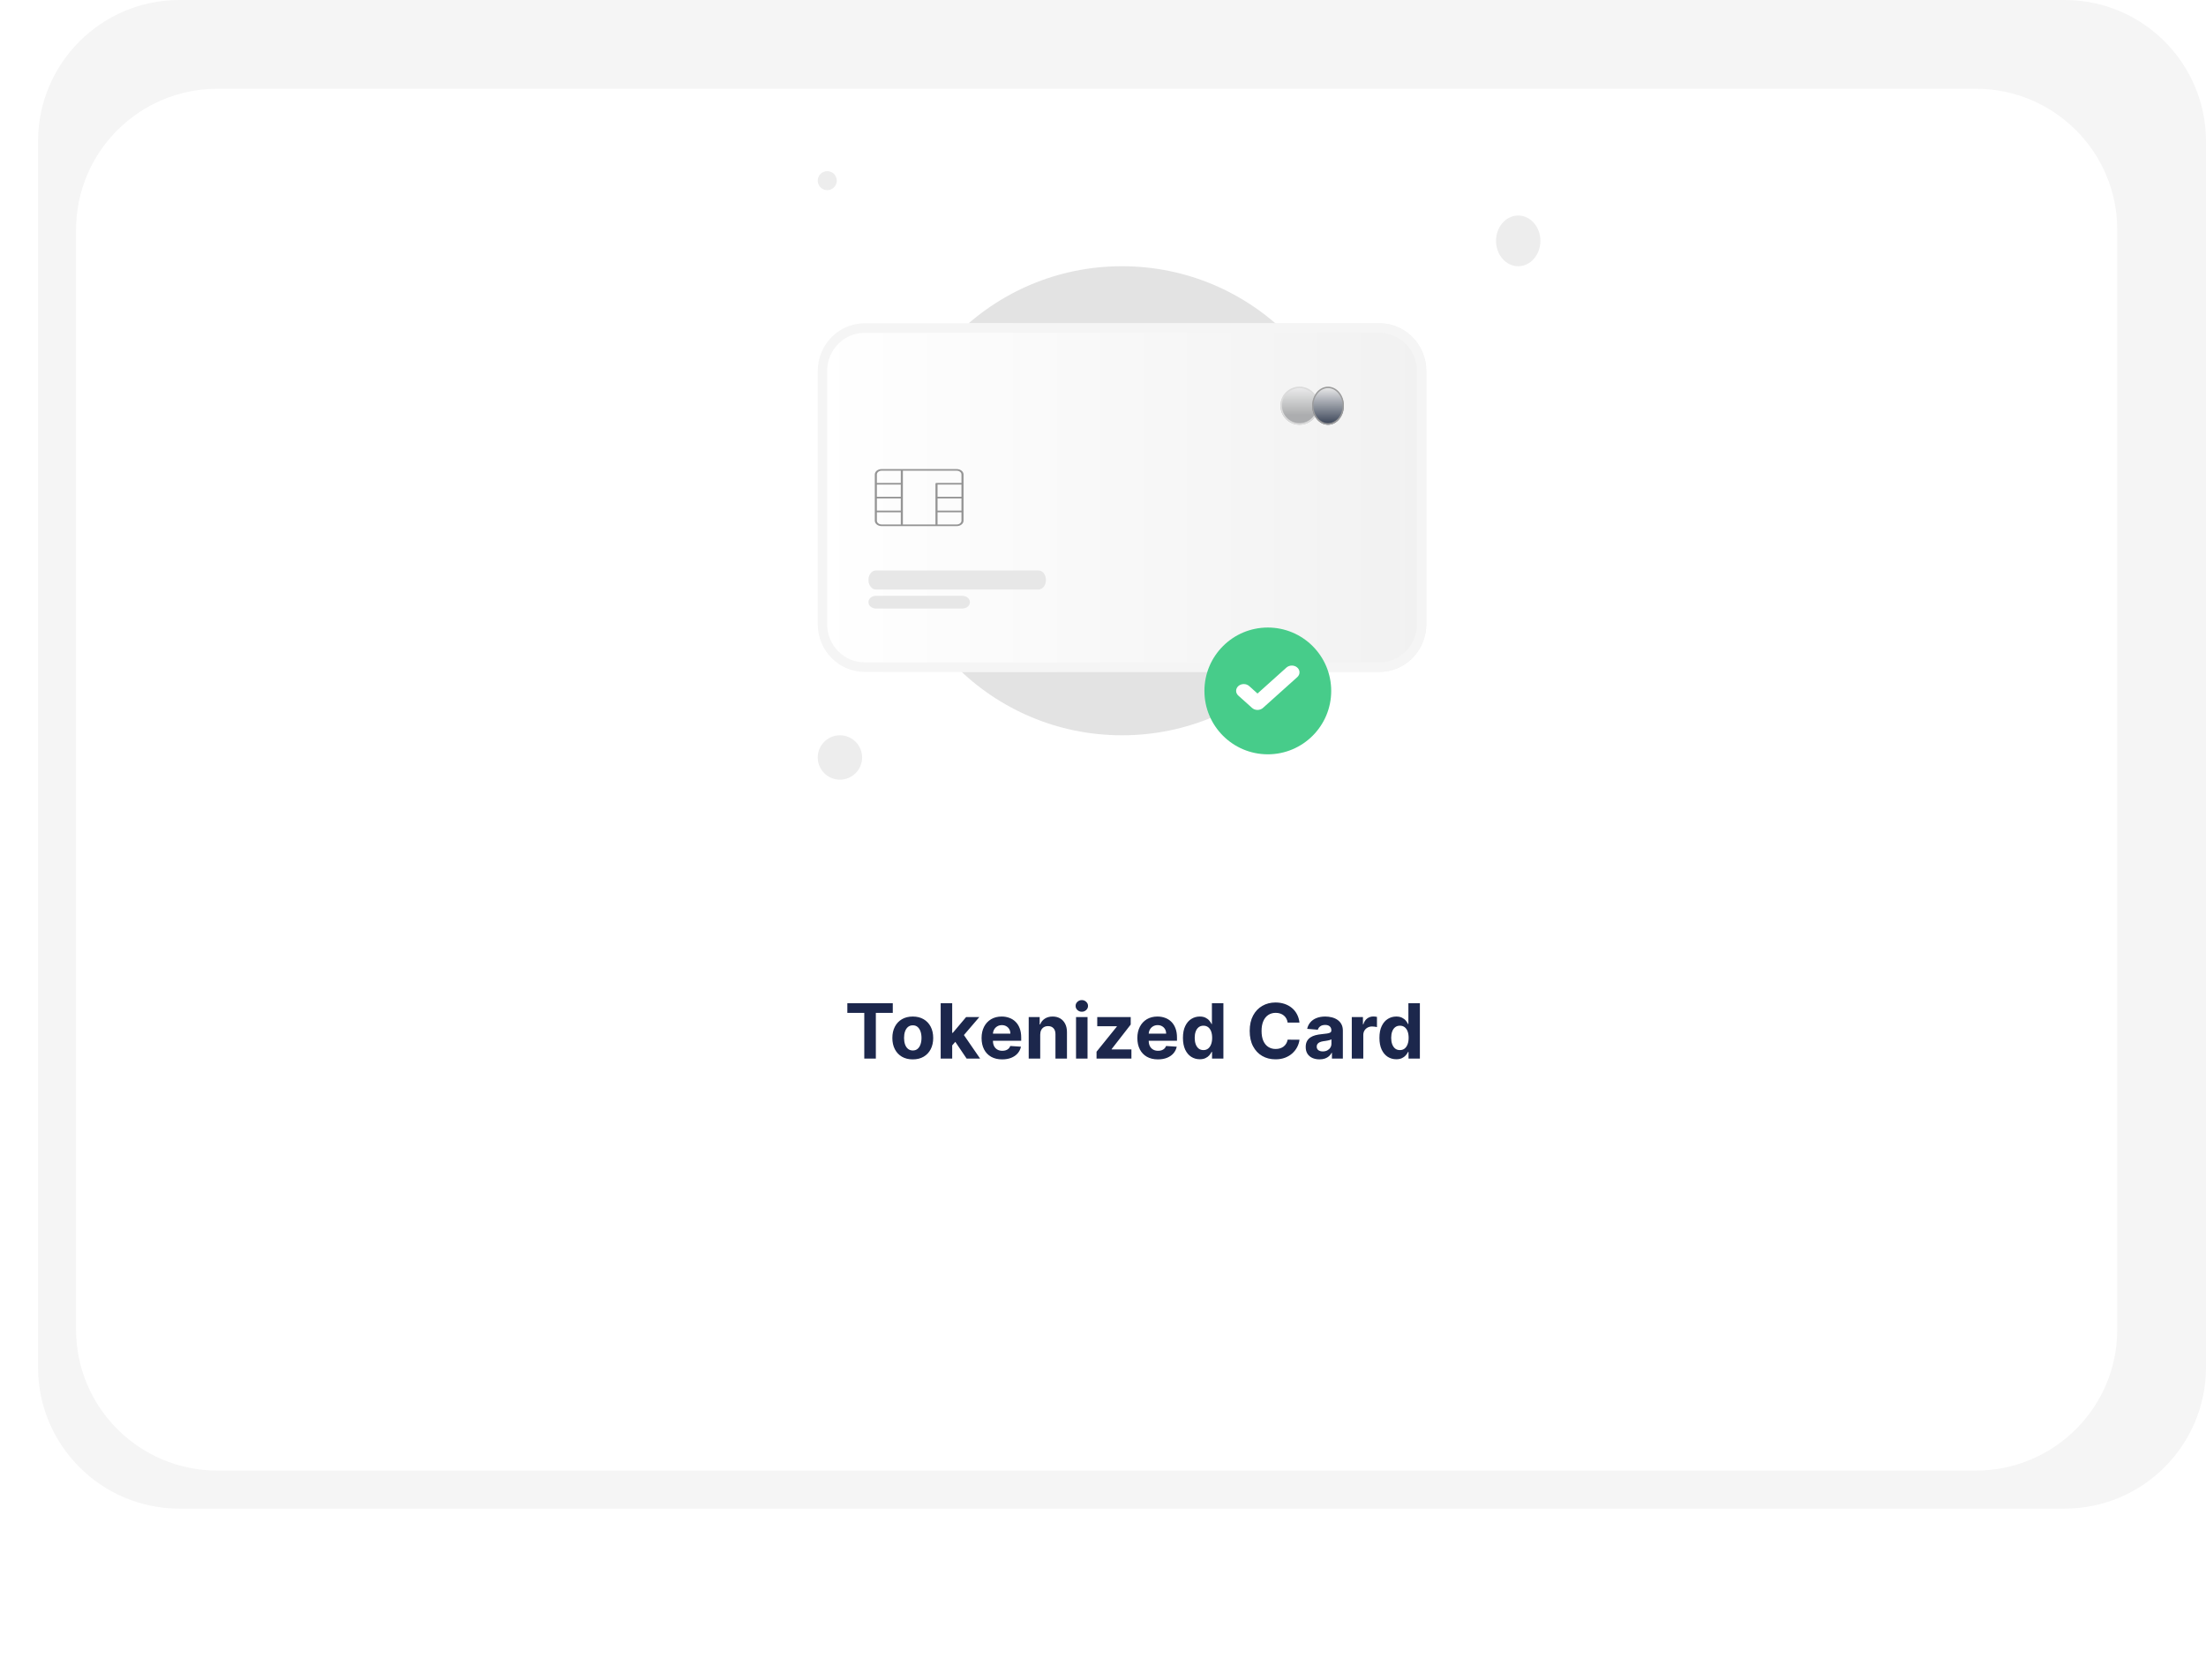 <svg width="348" height="265" viewBox="0 0 348 265" fill="none" xmlns="http://www.w3.org/2000/svg">
<path d="M6 22.312C6 9.99 15.986 0 28.304 0H325.696C338.014 0 348 9.99 348 22.312V215.688C348 228.01 338.014 238 325.696 238H28.304C15.986 238 6 228.01 6 215.688V22.312Z" fill="#F5F5F5"/>
<g filter="url(#filter0_d_1481_971)">
<path d="M16 32.245C16 19.959 25.988 10 38.309 10H315.691C328.012 10 338 19.959 338 32.245V205.755C338 218.041 328.012 228 315.691 228H38.309C25.988 228 16 218.041 16 205.755V32.245Z" fill="white"/>
</g>
<path d="M214 79C214 99.434 197.435 116 177 116C156.565 116 140 99.434 140 79C140 58.566 156.565 42 177 42C197.435 42 214 58.566 214 79Z" fill="#E3E3E3"/>
<path d="M129 58.534C129 54.373 132.312 51 136.398 51L217.602 51C221.688 51 225 54.373 225 58.534V98.466C225 102.627 221.688 106 217.602 106H136.398C132.312 106 129 102.627 129 98.466V58.534Z" fill="url(#paint0_linear_1481_971)"/>
<path d="M217.602 104.493V106H136.398V104.493H217.602ZM223.52 98.466V58.534C223.52 55.205 220.871 52.507 217.602 52.507L136.398 52.507C133.129 52.507 130.48 55.205 130.48 58.534V98.466C130.48 101.795 133.129 104.493 136.398 104.493V106C132.312 106 129 102.627 129 98.466V58.534C129 54.503 132.108 51.211 136.017 51.01L136.398 51L217.602 51L217.983 51.01C221.892 51.211 225 54.503 225 58.534V98.466L224.991 98.853C224.792 102.834 221.56 106 217.602 106V104.493C220.871 104.493 223.52 101.795 223.52 98.466Z" fill="#F5F5F5"/>
<path d="M150.924 83H139.076C138.483 83 138 82.614 138 82.141V74.859C138 74.386 138.483 74 139.076 74H150.924C151.518 74 152 74.386 152 74.859V82.141C152 82.615 151.518 83 150.924 83ZM147.898 82.738H150.924C151.336 82.738 151.672 82.47 151.672 82.141V80.816H147.898V82.738ZM142.43 82.738H147.57V76.316C147.57 76.243 147.644 76.184 147.734 76.184H151.672V74.859C151.672 74.53 151.337 74.262 150.924 74.262H142.43V82.738ZM138.328 80.816V82.141C138.328 82.47 138.664 82.738 139.076 82.738H142.102V80.816H138.328ZM147.898 80.553H151.671V78.631H147.898V80.553ZM138.328 80.553H142.102V78.631H138.328V80.553ZM147.898 78.369H151.671V76.447H147.898V78.369ZM138.328 78.369H142.102V76.447H138.328V78.369ZM138.328 76.184H142.102V74.262H139.076C138.664 74.262 138.328 74.53 138.328 74.859V76.184Z" fill="#959595"/>
<path d="M208 64C208 65.657 206.657 67 205 67C203.343 67 202 65.657 202 64C202 62.343 203.343 61 205 61C206.657 61 208 62.343 208 64Z" fill="url(#paint1_linear_1481_971)"/>
<path d="M207.765 64C207.765 62.472 206.527 61.234 205 61.234C203.472 61.234 202.234 62.472 202.234 64C202.234 65.527 203.472 66.765 205 66.765V67L204.846 66.996C203.261 66.916 202 65.605 202 64C202 62.343 203.343 61 205 61C206.656 61 208 62.343 208 64L207.996 64.154C207.916 65.739 206.605 67 205 67V66.765C206.527 66.765 207.765 65.527 207.765 64Z" fill="#DBDBDB"/>
<path d="M212 64C212 65.657 210.881 67 209.5 67C208.119 67 207 65.657 207 64C207 62.343 208.119 61 209.5 61C210.881 61 212 62.343 212 64Z" fill="url(#paint2_linear_1481_971)"/>
<path d="M211.804 64C211.804 62.472 210.772 61.234 209.5 61.234C208.227 61.234 207.195 62.472 207.195 64C207.195 65.527 208.227 66.765 209.5 66.765V67L209.371 66.996C208.05 66.916 207 65.605 207 64C207 62.343 208.119 61 209.5 61C210.88 61 212 62.343 212 64L211.997 64.154C211.93 65.739 210.837 67 209.5 67V66.765C210.773 66.765 211.804 65.527 211.804 64Z" fill="#9C9C9C"/>
<path d="M137 91.5C137 90.672 137.522 90 138.166 90H163.834C164.478 90 165 90.672 165 91.5C165 92.328 164.478 93 163.834 93H138.166C137.522 93 137 92.328 137 91.5Z" fill="#E7E7E7"/>
<path d="M137 95C137 94.448 137.522 94 138.166 94H151.834C152.478 94 153 94.448 153 95C153 95.552 152.478 96 151.834 96H138.166C137.522 96 137 95.552 137 95Z" fill="#E7E7E7"/>
<path d="M243 38C243 40.209 241.433 42 239.5 42C237.567 42 236 40.209 236 38C236 35.791 237.567 34 239.5 34C241.433 34 243 35.791 243 38Z" fill="#EDEDED"/>
<path d="M136 119.5C136 121.433 134.433 123 132.5 123C130.567 123 129 121.433 129 119.5C129 117.567 130.567 116 132.5 116C134.433 116 136 117.567 136 119.5Z" fill="#EDEDED"/>
<path d="M132 28.5C132 29.328 131.328 30 130.5 30C129.672 30 129 29.328 129 28.5C129 27.672 129.672 27 130.5 27C131.328 27 132 27.672 132 28.5Z" fill="#EDEDED"/>
<path d="M200 119C205.523 119 210 114.523 210 109C210 103.477 205.523 99 200 99C194.477 99 190 103.477 190 109C190 114.523 194.477 119 200 119Z" fill="#47CC8A"/>
<path d="M202.935 105.318C203.403 104.898 204.167 104.893 204.641 105.307C205.115 105.722 205.12 106.398 204.653 106.818L199.233 111.682C199.007 111.886 198.697 112 198.374 112C198.051 112 197.742 111.886 197.516 111.682L195.347 109.737C194.88 109.317 194.885 108.641 195.359 108.226C195.833 107.812 196.598 107.817 197.066 108.237L198.374 109.411L202.935 105.318Z" fill="white"/>
<path d="M192 220H183V216.727H188.727V211H192V220Z" fill="white"/>
<path d="M133.67 159.794V158.273H140.838V159.794H138.166V167H136.342V159.794H133.67ZM143.992 167.128C143.33 167.128 142.758 166.987 142.275 166.706C141.795 166.422 141.424 166.027 141.163 165.521C140.901 165.013 140.771 164.423 140.771 163.753C140.771 163.077 140.901 162.486 141.163 161.98C141.424 161.472 141.795 161.077 142.275 160.795C142.758 160.511 143.33 160.369 143.992 160.369C144.654 160.369 145.225 160.511 145.705 160.795C146.188 161.077 146.561 161.472 146.822 161.98C147.083 162.486 147.214 163.077 147.214 163.753C147.214 164.423 147.083 165.013 146.822 165.521C146.561 166.027 146.188 166.422 145.705 166.706C145.225 166.987 144.654 167.128 143.992 167.128ZM144.001 165.722C144.302 165.722 144.553 165.636 144.755 165.466C144.957 165.293 145.109 165.057 145.211 164.759C145.316 164.46 145.369 164.121 145.369 163.74C145.369 163.359 145.316 163.02 145.211 162.722C145.109 162.423 144.957 162.187 144.755 162.014C144.553 161.841 144.302 161.754 144.001 161.754C143.697 161.754 143.441 161.841 143.234 162.014C143.029 162.187 142.874 162.423 142.769 162.722C142.667 163.02 142.616 163.359 142.616 163.74C142.616 164.121 142.667 164.46 142.769 164.759C142.874 165.057 143.029 165.293 143.234 165.466C143.441 165.636 143.697 165.722 144.001 165.722ZM150.039 165.116L150.044 162.939H150.308L152.404 160.455H154.488L151.671 163.744H151.241L150.039 165.116ZM148.394 167V158.273H150.21V167H148.394ZM152.485 167L150.559 164.149L151.769 162.866L154.612 167H152.485ZM158.092 167.128C157.419 167.128 156.839 166.991 156.354 166.719C155.871 166.443 155.498 166.054 155.237 165.551C154.976 165.045 154.845 164.447 154.845 163.757C154.845 163.084 154.976 162.493 155.237 161.984C155.498 161.476 155.866 161.08 156.341 160.795C156.818 160.511 157.378 160.369 158.02 160.369C158.452 160.369 158.854 160.439 159.226 160.578C159.601 160.714 159.927 160.92 160.206 161.196C160.487 161.472 160.706 161.818 160.862 162.236C161.018 162.651 161.096 163.136 161.096 163.693V164.192H155.569V163.067H159.388C159.388 162.805 159.331 162.574 159.217 162.372C159.104 162.17 158.946 162.013 158.744 161.899C158.545 161.783 158.314 161.724 158.05 161.724C157.774 161.724 157.53 161.788 157.317 161.916C157.106 162.041 156.942 162.21 156.822 162.423C156.703 162.634 156.642 162.868 156.639 163.126V164.196C156.639 164.52 156.699 164.8 156.818 165.036C156.94 165.271 157.112 165.453 157.334 165.581C157.555 165.709 157.818 165.773 158.122 165.773C158.324 165.773 158.508 165.744 158.676 165.688C158.844 165.631 158.987 165.545 159.106 165.432C159.226 165.318 159.317 165.179 159.379 165.014L161.058 165.125C160.973 165.528 160.798 165.881 160.534 166.182C160.273 166.48 159.934 166.713 159.52 166.881C159.108 167.045 158.632 167.128 158.092 167.128ZM164.096 163.216V167H162.281V160.455H164.011V161.609H164.088C164.233 161.229 164.476 160.928 164.817 160.706C165.157 160.482 165.571 160.369 166.057 160.369C166.511 160.369 166.907 160.469 167.246 160.668C167.584 160.866 167.846 161.151 168.034 161.52C168.221 161.886 168.315 162.324 168.315 162.832V167H166.5V163.156C166.503 162.756 166.4 162.443 166.193 162.219C165.986 161.991 165.7 161.878 165.336 161.878C165.092 161.878 164.876 161.93 164.689 162.036C164.504 162.141 164.359 162.294 164.254 162.496C164.152 162.695 164.099 162.935 164.096 163.216ZM169.746 167V160.455H171.561V167H169.746ZM170.658 159.611C170.388 159.611 170.156 159.521 169.963 159.342C169.773 159.161 169.678 158.943 169.678 158.69C169.678 158.44 169.773 158.226 169.963 158.047C170.156 157.865 170.388 157.774 170.658 157.774C170.928 157.774 171.158 157.865 171.348 158.047C171.541 158.226 171.638 158.44 171.638 158.69C171.638 158.943 171.541 159.161 171.348 159.342C171.158 159.521 170.928 159.611 170.658 159.611ZM172.981 167V165.918L176.186 161.95V161.903H173.092V160.455H178.372V161.635L175.363 165.504V165.551H178.483V167H172.981ZM182.666 167.128C181.993 167.128 181.414 166.991 180.928 166.719C180.445 166.443 180.073 166.054 179.811 165.551C179.55 165.045 179.419 164.447 179.419 163.757C179.419 163.084 179.55 162.493 179.811 161.984C180.073 161.476 180.441 161.08 180.915 160.795C181.392 160.511 181.952 160.369 182.594 160.369C183.026 160.369 183.428 160.439 183.8 160.578C184.175 160.714 184.502 160.92 184.78 161.196C185.061 161.472 185.28 161.818 185.436 162.236C185.593 162.651 185.671 163.136 185.671 163.693V164.192H180.144V163.067H183.962C183.962 162.805 183.905 162.574 183.791 162.372C183.678 162.17 183.52 162.013 183.318 161.899C183.119 161.783 182.888 161.724 182.624 161.724C182.348 161.724 182.104 161.788 181.891 161.916C181.681 162.041 181.516 162.21 181.396 162.423C181.277 162.634 181.216 162.868 181.213 163.126V164.196C181.213 164.52 181.273 164.8 181.392 165.036C181.514 165.271 181.686 165.453 181.908 165.581C182.129 165.709 182.392 165.773 182.696 165.773C182.898 165.773 183.083 165.744 183.25 165.688C183.418 165.631 183.561 165.545 183.681 165.432C183.8 165.318 183.891 165.179 183.953 165.014L185.632 165.125C185.547 165.528 185.372 165.881 185.108 166.182C184.847 166.48 184.509 166.713 184.094 166.881C183.682 167.045 183.206 167.128 182.666 167.128ZM189.267 167.107C188.77 167.107 188.32 166.979 187.916 166.723C187.516 166.464 187.198 166.085 186.962 165.585C186.729 165.082 186.612 164.466 186.612 163.736C186.612 162.986 186.733 162.362 186.975 161.865C187.216 161.365 187.537 160.991 187.938 160.744C188.341 160.494 188.783 160.369 189.263 160.369C189.629 160.369 189.935 160.432 190.179 160.557C190.426 160.679 190.625 160.832 190.776 161.017C190.929 161.199 191.046 161.378 191.125 161.554H191.181V158.273H192.992V167H191.202V165.952H191.125C191.04 166.134 190.919 166.314 190.763 166.493C190.61 166.669 190.409 166.815 190.162 166.932C189.918 167.048 189.619 167.107 189.267 167.107ZM189.843 165.662C190.135 165.662 190.382 165.582 190.584 165.423C190.789 165.261 190.945 165.036 191.053 164.746C191.164 164.456 191.219 164.116 191.219 163.727C191.219 163.338 191.165 163 191.057 162.713C190.949 162.426 190.793 162.205 190.588 162.048C190.384 161.892 190.135 161.814 189.843 161.814C189.544 161.814 189.293 161.895 189.088 162.057C188.884 162.219 188.729 162.443 188.624 162.73C188.519 163.017 188.466 163.349 188.466 163.727C188.466 164.108 188.519 164.445 188.624 164.737C188.732 165.027 188.887 165.254 189.088 165.419C189.293 165.581 189.544 165.662 189.843 165.662ZM204.996 161.328H203.129C203.095 161.087 203.026 160.872 202.921 160.685C202.816 160.494 202.681 160.332 202.516 160.199C202.351 160.065 202.161 159.963 201.945 159.892C201.732 159.821 201.5 159.786 201.25 159.786C200.798 159.786 200.405 159.898 200.07 160.122C199.735 160.344 199.475 160.668 199.29 161.094C199.105 161.517 199.013 162.031 199.013 162.636C199.013 163.259 199.105 163.781 199.29 164.205C199.477 164.628 199.739 164.947 200.074 165.163C200.409 165.379 200.797 165.487 201.237 165.487C201.485 165.487 201.713 165.455 201.923 165.389C202.137 165.324 202.325 165.229 202.49 165.104C202.655 164.976 202.791 164.821 202.899 164.639C203.01 164.457 203.087 164.25 203.129 164.017L204.996 164.026C204.948 164.426 204.827 164.812 204.634 165.185C204.443 165.554 204.186 165.885 203.862 166.178C203.541 166.467 203.158 166.697 202.712 166.868C202.269 167.036 201.767 167.119 201.208 167.119C200.429 167.119 199.733 166.943 199.119 166.591C198.509 166.239 198.026 165.729 197.671 165.061C197.318 164.393 197.142 163.585 197.142 162.636C197.142 161.685 197.321 160.875 197.679 160.207C198.037 159.54 198.523 159.031 199.137 158.682C199.75 158.33 200.441 158.153 201.208 158.153C201.713 158.153 202.182 158.224 202.614 158.366C203.048 158.509 203.433 158.716 203.769 158.989C204.104 159.259 204.377 159.589 204.587 159.982C204.8 160.374 204.936 160.822 204.996 161.328ZM208.151 167.124C207.734 167.124 207.362 167.051 207.035 166.906C206.708 166.759 206.45 166.541 206.259 166.254C206.072 165.964 205.978 165.604 205.978 165.172C205.978 164.808 206.045 164.503 206.178 164.256C206.312 164.009 206.494 163.81 206.724 163.659C206.954 163.509 207.215 163.395 207.508 163.318C207.803 163.241 208.113 163.188 208.437 163.156C208.818 163.116 209.124 163.08 209.357 163.045C209.59 163.009 209.759 162.955 209.865 162.884C209.97 162.812 210.022 162.707 210.022 162.568V162.543C210.022 162.273 209.937 162.064 209.767 161.916C209.599 161.768 209.36 161.695 209.051 161.695C208.724 161.695 208.464 161.767 208.271 161.912C208.078 162.054 207.95 162.233 207.887 162.449L206.208 162.312C206.294 161.915 206.461 161.571 206.711 161.281C206.961 160.989 207.284 160.764 207.678 160.608C208.076 160.449 208.536 160.369 209.059 160.369C209.423 160.369 209.771 160.412 210.103 160.497C210.438 160.582 210.735 160.714 210.994 160.893C211.255 161.072 211.461 161.303 211.612 161.584C211.762 161.862 211.838 162.196 211.838 162.585V167H210.116V166.092H210.065C209.96 166.297 209.819 166.477 209.643 166.634C209.467 166.787 209.255 166.908 209.008 166.996C208.761 167.081 208.475 167.124 208.151 167.124ZM208.671 165.871C208.938 165.871 209.174 165.818 209.379 165.713C209.583 165.605 209.744 165.46 209.86 165.278C209.977 165.097 210.035 164.891 210.035 164.661V163.966C209.978 164.003 209.9 164.037 209.801 164.068C209.704 164.097 209.595 164.124 209.472 164.149C209.35 164.172 209.228 164.193 209.106 164.213C208.984 164.23 208.873 164.246 208.774 164.26C208.561 164.291 208.374 164.341 208.215 164.409C208.056 164.477 207.933 164.57 207.845 164.686C207.757 164.8 207.713 164.942 207.713 165.112C207.713 165.359 207.802 165.548 207.981 165.679C208.163 165.807 208.393 165.871 208.671 165.871ZM213.246 167V160.455H215.006V161.597H215.074C215.193 161.19 215.394 160.884 215.675 160.676C215.956 160.466 216.28 160.361 216.646 160.361C216.737 160.361 216.835 160.366 216.941 160.378C217.046 160.389 217.138 160.405 217.218 160.425V162.036C217.132 162.01 217.014 161.987 216.864 161.967C216.713 161.947 216.575 161.938 216.45 161.938C216.183 161.938 215.945 161.996 215.735 162.112C215.527 162.226 215.362 162.385 215.24 162.589C215.121 162.794 215.061 163.03 215.061 163.297V167H213.246ZM220.263 167.107C219.766 167.107 219.316 166.979 218.912 166.723C218.512 166.464 218.194 166.085 217.958 165.585C217.725 165.082 217.608 164.466 217.608 163.736C217.608 162.986 217.729 162.362 217.971 161.865C218.212 161.365 218.533 160.991 218.934 160.744C219.337 160.494 219.779 160.369 220.259 160.369C220.626 160.369 220.931 160.432 221.175 160.557C221.422 160.679 221.621 160.832 221.772 161.017C221.925 161.199 222.042 161.378 222.121 161.554H222.177V158.273H223.988V167H222.198V165.952H222.121C222.036 166.134 221.915 166.314 221.759 166.493C221.606 166.669 221.405 166.815 221.158 166.932C220.914 167.048 220.616 167.107 220.263 167.107ZM220.839 165.662C221.131 165.662 221.378 165.582 221.58 165.423C221.785 165.261 221.941 165.036 222.049 164.746C222.16 164.456 222.215 164.116 222.215 163.727C222.215 163.338 222.161 163 222.053 162.713C221.945 162.426 221.789 162.205 221.584 162.048C221.38 161.892 221.131 161.814 220.839 161.814C220.54 161.814 220.289 161.895 220.084 162.057C219.88 162.219 219.725 162.443 219.62 162.73C219.515 163.017 219.462 163.349 219.462 163.727C219.462 164.108 219.515 164.445 219.62 164.737C219.728 165.027 219.883 165.254 220.084 165.419C220.289 165.581 220.54 165.662 220.839 165.662Z" fill="#1C274C"/>
<defs>
<filter id="filter0_d_1481_971" x="0" y="2" width="346" height="242" filterUnits="userSpaceOnUse" color-interpolation-filters="sRGB">
<feFlood flood-opacity="0" result="BackgroundImageFix"/>
<feColorMatrix in="SourceAlpha" type="matrix" values="0 0 0 0 0 0 0 0 0 0 0 0 0 0 0 0 0 0 127 0" result="hardAlpha"/>
<feOffset dx="-4" dy="4"/>
<feGaussianBlur stdDeviation="6"/>
<feComposite in2="hardAlpha" operator="out"/>
<feColorMatrix type="matrix" values="0 0 0 0 0.383 0 0 0 0 0.383 0 0 0 0 0.383 0 0 0 0.25 0"/>
<feBlend mode="normal" in2="BackgroundImageFix" result="effect1_dropShadow_1481_971"/>
<feBlend mode="normal" in="SourceGraphic" in2="effect1_dropShadow_1481_971" result="shape"/>
</filter>
<linearGradient id="paint0_linear_1481_971" x1="129" y1="78.5" x2="225" y2="78.5" gradientUnits="userSpaceOnUse">
<stop stop-color="white"/>
<stop offset="1" stop-color="#F1F1F1"/>
</linearGradient>
<linearGradient id="paint1_linear_1481_971" x1="205" y1="61" x2="205" y2="67" gradientUnits="userSpaceOnUse">
<stop stop-color="#EDEDED"/>
<stop offset="0.745" stop-color="#ACADAF"/>
</linearGradient>
<linearGradient id="paint2_linear_1481_971" x1="209.5" y1="61" x2="209.5" y2="67" gradientUnits="userSpaceOnUse">
<stop stop-color="#EDEDED"/>
<stop offset="1" stop-color="#384255"/>
</linearGradient>
</defs>
</svg>
